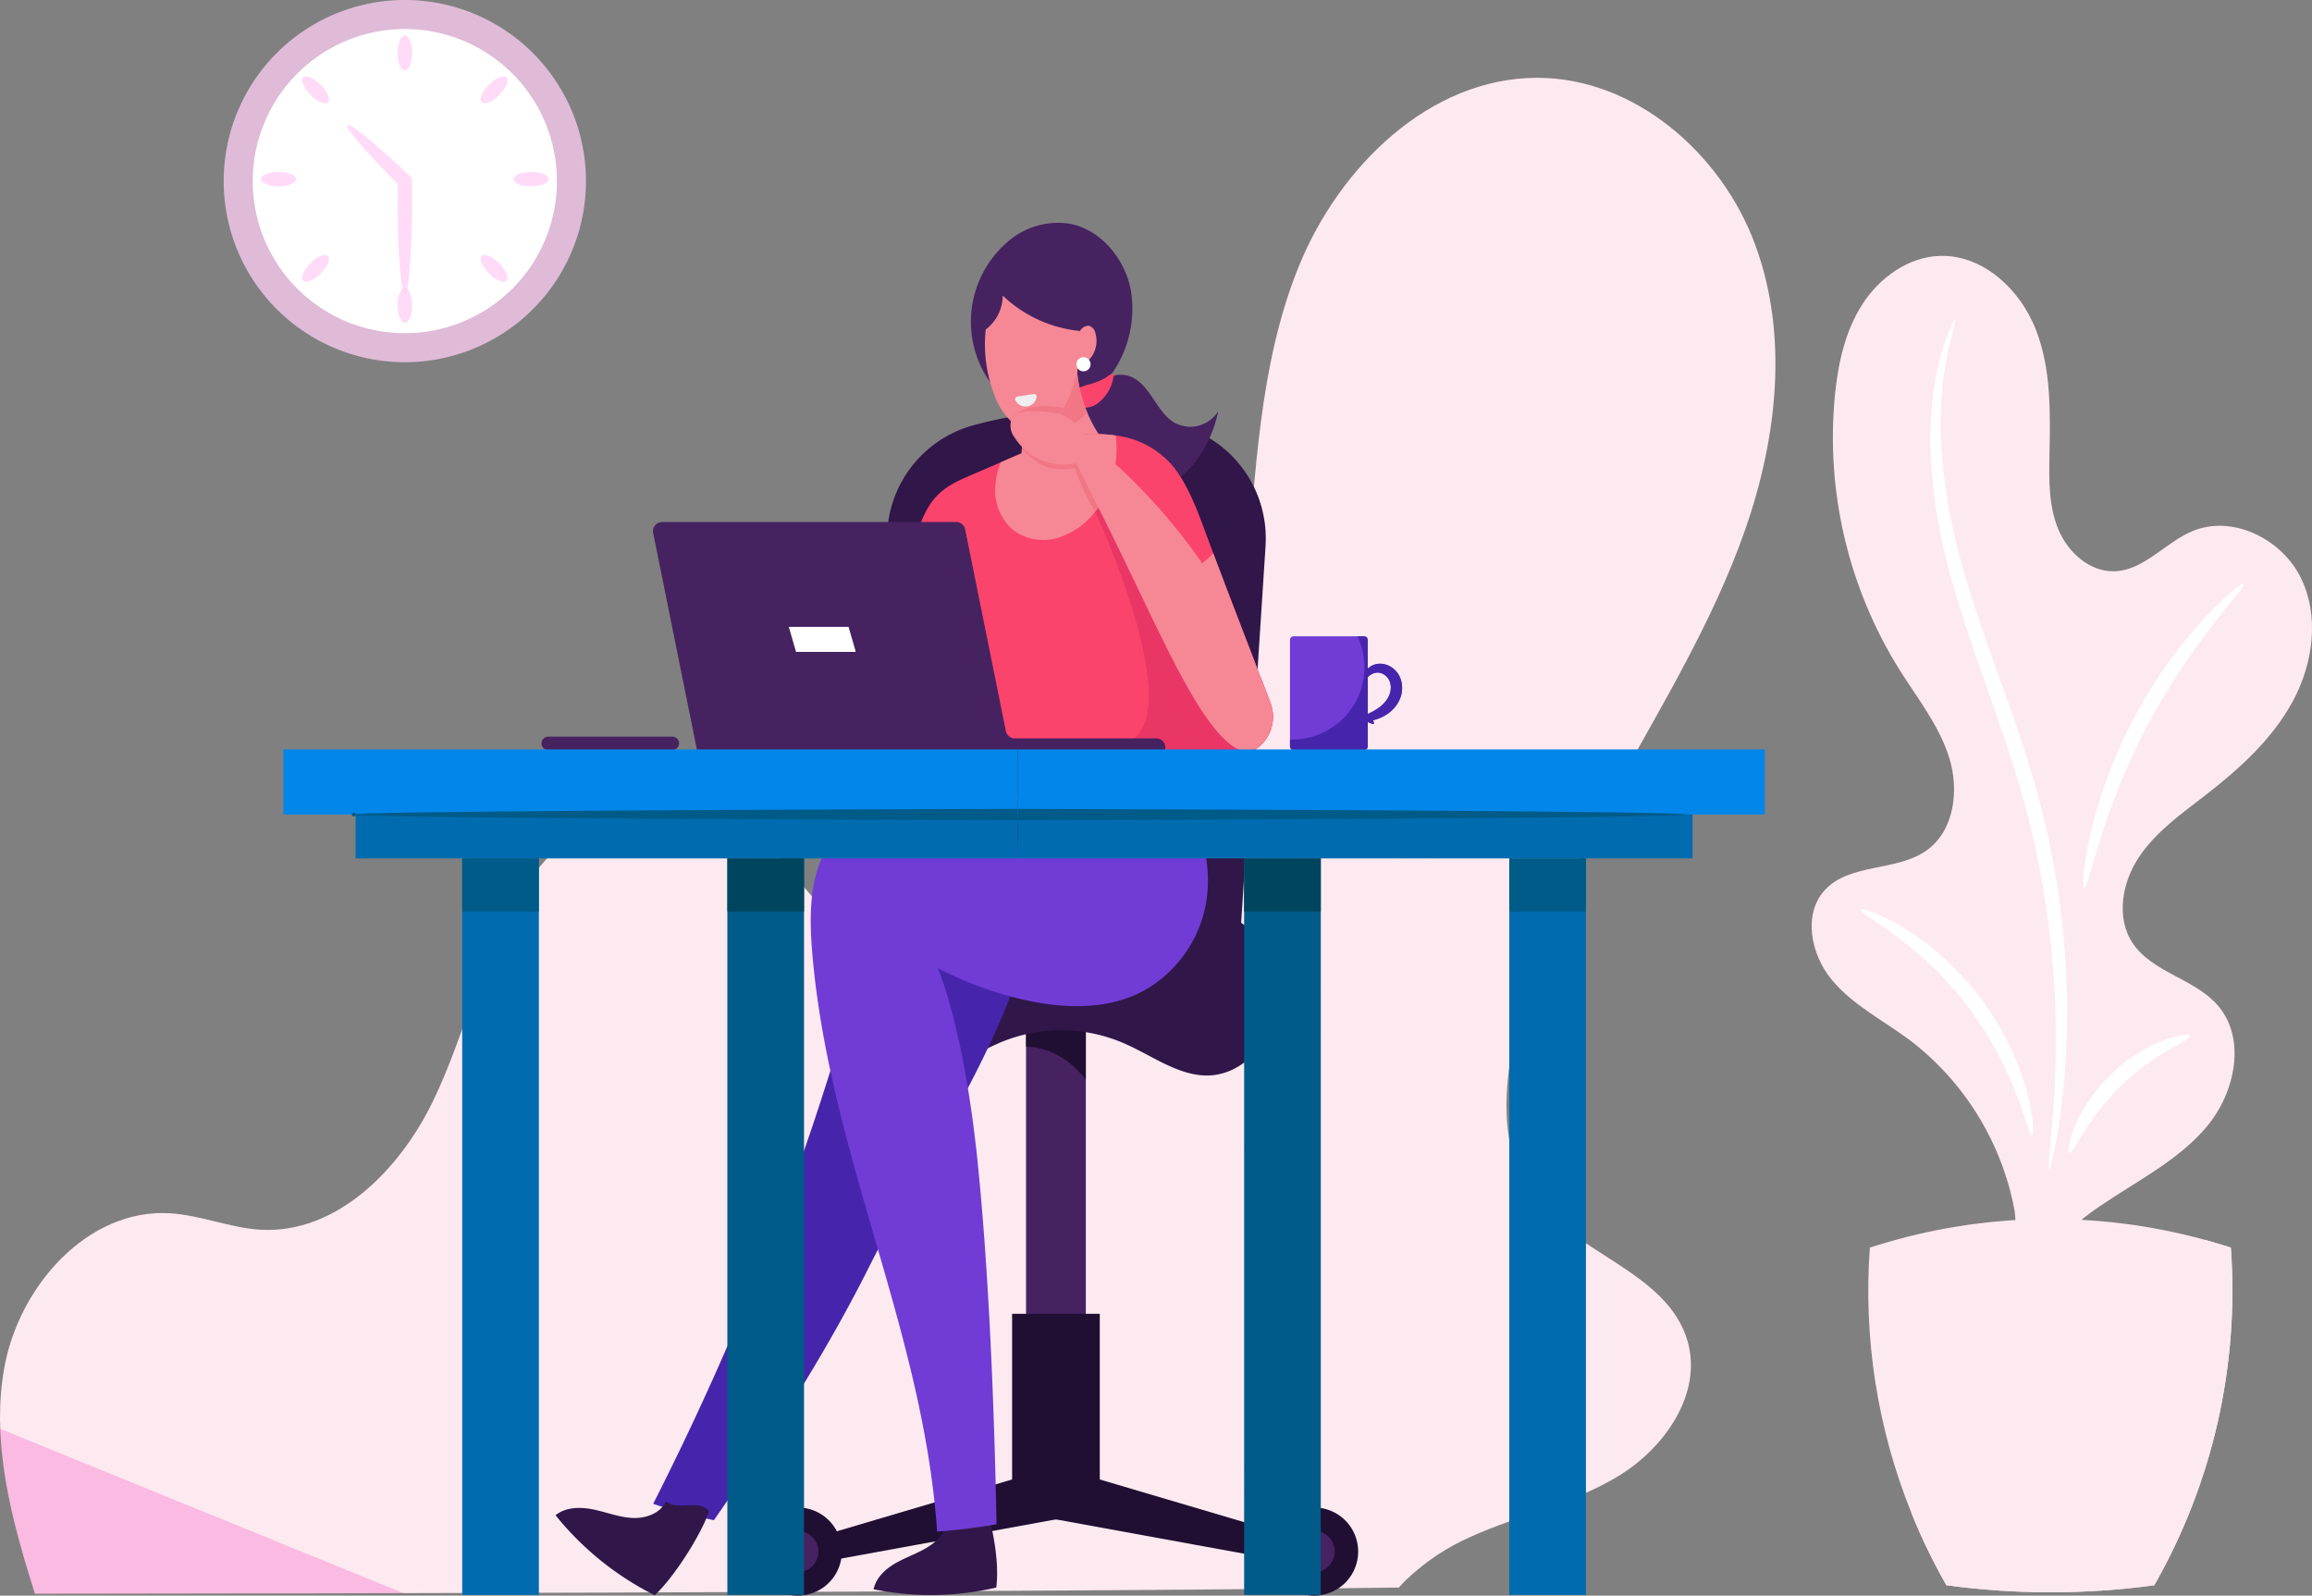 <svg id="Group_107" data-name="Group 107" xmlns="http://www.w3.org/2000/svg" xmlns:xlink="http://www.w3.org/1999/xlink" width="490.406" height="338.495" viewBox="0 0 490.406 338.495">
  <rect x="0" y="0" width="490.406" height="338.495" fill="#808080" stroke="none"/>
  <defs>
    <clipPath id="clip-path">
      <rect id="Rectangle_98" data-name="Rectangle 98" width="490.406" height="338.495" fill="none"/>
    </clipPath>
    <clipPath id="clip-path-2">
      <path id="Path_16" data-name="Path 16" d="M275.521,136.076c-8.6,21.134-9.119,44.515-11.332,67.224s-6.769,46.437-21.541,63.828-42.654,25.464-61,11.9c-11.472-8.485-17.737-23.842-31.119-28.794-15.041-5.568-31.709,5.285-40.151,18.924s-11.6,29.869-18.633,44.281-20.385,27.946-36.4,27.073c-6.52-.356-12.73-3.091-19.247-3.49C18.565,335.939,3.975,352.551.9,369.843c-2.581,14.5.807,29.194,5.123,43.426q.676,2.238,1.38,4.461c85.746-.079,162.042-.328,218.843-.687,8.921-.058,17.366-.115,25.288-.176,8.669-.069,16.716-.137,24.089-.211q4.239-.038,8.177-.084l4.244-.046q4.567-.054,8.671-.107.825-.935,1.736-1.813a47.81,47.81,0,0,1,13.6-9c10.382-4.677,21.836-7.027,31.521-13.015s17.513-17.394,14.41-28.349c-4.287-15.13-24.9-18.756-33.642-31.829-5.272-7.885-5.433-18.119-4.061-27.506,2.984-20.421,12.2-39.37,22.157-57.446s20.851-35.816,27.682-55.292,9.323-41.277,2.174-60.638-25.517-35.36-46.155-35.388h-.06c-22.789,0-41.965,18.818-50.558,39.933" transform="translate(0 -96.143)" fill="none"/>
    </clipPath>
    <linearGradient id="linear-gradient" x1="0.074" y1="0.839" x2="0.075" y2="0.839" gradientUnits="objectBoundingBox">
      <stop offset="0" stop-color="#fbbae2"/>
      <stop offset="0.05" stop-color="#fbc4e5"/>
      <stop offset="0.158" stop-color="#fcd5ea"/>
      <stop offset="0.292" stop-color="#fce1ed"/>
      <stop offset="0.48" stop-color="#fce8ef"/>
      <stop offset="1" stop-color="#fdeaf0"/>
    </linearGradient>
    <clipPath id="clip-path-4">
      <rect id="Rectangle_68" data-name="Rectangle 68" width="314.569" height="293.564" fill="none"/>
    </clipPath>
    <clipPath id="clip-path-5">
      <path id="Path_17" data-name="Path 17" d="M872.973,505.446c7.092-4.552,14.685-9.827,22.52-15.912a312.365,312.365,0,0,0,23.988-20.682c2.037-1.909,4.023-3.919,6.06-5.924,1.99-2.051,4.031-4.1,6.014-6.248,2.017-2.115,3.979-4.324,5.982-6.535,1.957-2.251,3.952-4.508,5.886-6.852a304.822,304.822,0,0,0,40.789-63.046c1.346-2.725,2.587-5.47,3.838-8.177,1.2-2.733,2.406-5.427,3.509-8.134,1.146-2.689,2.179-5.391,3.234-8.047.994-2.68,2.013-5.316,2.92-7.956a312.375,312.375,0,0,0,9.033-30.358c2.339-9.641,4.039-18.729,5.284-27.063s2.008-15.923,2.469-22.594.636-12.429.625-17.132c0-1.176.005-2.285-.012-3.327s-.054-2.016-.078-2.921l-.089-2.5c-.044-.763-.091-1.454-.137-2.072-.185-2.471-.376-3.764-.572-3.762s-.387,1.3-.571,3.759q-.062.923-.138,2.062t-.181,2.486l-.185,2.9q-.115,1.549-.245,3.3c-.327,4.658-.822,10.346-1.576,16.924s-1.79,14.044-3.268,22.235-3.384,17.106-5.885,26.558c-2.522,9.444-5.576,19.44-9.39,29.74-.925,2.586-1.96,5.166-2.966,7.791-1.068,2.6-2.11,5.247-3.262,7.88-1.109,2.651-2.322,5.289-3.518,7.966-1.251,2.651-2.489,5.34-3.829,8.009a315.056,315.056,0,0,1-40.071,61.936c-1.886,2.316-3.831,4.547-5.736,6.775-1.951,2.188-3.86,4.376-5.824,6.474-1.929,2.13-3.915,4.165-5.85,6.205-1.982,1.994-3.911,4-5.891,5.9-7.832,7.7-15.7,14.584-23.279,20.755-7.6,6.155-14.95,11.546-21.812,16.253s-13.251,8.71-18.941,12.094-10.677,6.168-14.791,8.374l-2.907,1.575-2.568,1.357-2.193,1.184-1.824.971c-2.169,1.177-3.273,1.882-3.195,2.061s1.336-.176,3.666-1.02q.874-.317,1.946-.724l2.318-.945,2.7-1.126c.958-.411,1.967-.872,3.04-1.353,4.295-1.917,9.474-4.438,15.371-7.592s12.5-6.963,19.6-11.513" transform="translate(-824.334 -236.2)" fill="none"/>
    </clipPath>
    <linearGradient id="linear-gradient-2" x1="-0.179" y1="0.993" x2="-0.178" y2="0.993" xlink:href="#linear-gradient"/>
    <clipPath id="clip-path-6">
      <path id="Path_18" data-name="Path 18" d="M1145.194,1633.807c-.209-.331-2.5.627-6.456,2.63q-1.482.752-3.269,1.7c-1.2.61-2.521,1.238-3.923,1.943-2.818,1.384-5.958,3.077-9.549,4.715l-5.581,2.667c-.96.482-1.978.9-3,1.356l-3.12,1.383-3.224,1.438c-.547.241-1.093.5-1.652.733l-1.7.693-7.031,2.889c-9.684,3.8-20.459,7.627-31.963,11.035-11.526,3.335-22.664,5.92-32.867,7.947l-7.479,1.359-1.805.333c-.6.1-1.2.182-1.786.274l-3.49.528-3.373.519c-1.105.163-2.186.362-3.255.474l-6.138.765c-3.907.557-7.464.825-10.583,1.18-1.56.162-3.013.346-4.352.479-1.34.112-2.565.224-3.667.335-4.409.444-6.858.876-6.855,1.267s2.458.706,6.918.939c1.115.058,2.355.111,3.714.159,1.357.027,2.831,0,4.416-.014,3.168-.055,6.786-.046,10.767-.352l6.257-.409c1.09-.056,2.193-.2,3.321-.312l3.443-.368,3.564-.389c.6-.07,1.213-.127,1.824-.21l1.844-.271,7.64-1.144a283.8,283.8,0,0,0,65.9-19.3l7.051-3.157,1.7-.766c.559-.261,1.1-.541,1.649-.808l3.211-1.594,3.1-1.547c1.01-.515,2.016-.987,2.965-1.528l5.489-3.031c3.517-1.889,6.559-3.849,9.256-5.511,1.341-.844,2.6-1.615,3.726-2.37q1.677-1.16,3.041-2.137c3.63-2.6,5.528-4.192,5.319-4.522" transform="translate(-979.079 -1633.743)" fill="none"/>
    </clipPath>
    <linearGradient id="linear-gradient-3" x1="-1.55" y1="0.695" x2="-1.548" y2="0.695" xlink:href="#linear-gradient"/>
    <clipPath id="clip-path-7">
      <path id="Path_19" data-name="Path 19" d="M774.426,1203.153c.5-1.219.941-2.551,1.438-3.958s.961-2.914,1.452-4.5l.369-1.2c.122-.406.229-.821.346-1.239l.7-2.566c.248-.872.444-1.774.667-2.688s.445-1.848.654-2.8l.6-2.916c.1-.495.206-.992.3-1.5l.264-1.526c.173-1.025.363-2.064.526-3.122l.454-3.221c.165-1.087.269-2.194.4-3.312s.261-2.249.34-3.4.184-2.306.277-3.476q.089-1.759.18-3.551c.193-4.78.188-9.739-.061-14.808-.276-5.068-.783-10-1.468-14.735l-.546-3.513-.634-3.429c-.2-1.133-.455-2.243-.689-3.343s-.46-2.189-.736-3.253l-.784-3.157c-.272-1.035-.568-2.049-.846-3.051l-.42-1.49c-.144-.492-.3-.975-.451-1.457l-.9-2.839c-.307-.926-.632-1.829-.94-2.718s-.6-1.763-.941-2.6l-.96-2.48c-.159-.4-.308-.805-.472-1.2l-.492-1.158c-.652-1.524-1.257-2.979-1.909-4.323s-1.218-2.628-1.839-3.789-1.165-2.254-1.712-3.237-1.079-1.865-1.555-2.657c-.24-.4-.461-.77-.684-1.115l-.643-.956q-.607-.883-1.064-1.465c-.608-.773-1.009-1.131-1.181-1.039s-.108.632.169,1.57c.139.469.331,1.037.574,1.7l.4,1.063.446,1.214q.477,1.283,1.088,2.828l1.259,3.368c.472,1.2.9,2.508,1.4,3.877s.976,2.836,1.493,4.367l.392,1.162c.13.392.247.794.374,1.2l.769,2.473c.274.837.5,1.708.758,2.587s.515,1.774.766,2.688l.729,2.8c.122.474.254.949.372,1.433l.344,1.463c.228.983.476,1.976.7,2.989l.651,3.086c.234,1.038.411,2.1.616,3.173s.417,2.152.581,3.254l.54,3.332q.231,1.689.466,3.409c.589,4.592,1.041,9.364,1.308,14.265.24,4.9.284,9.7.172,14.324q-.057,1.735-.112,3.439-.1,1.7-.193,3.37c-.049,1.113-.158,2.21-.242,3.3s-.159,2.162-.285,3.219l-.329,3.136c-.119,1.031-.263,2.044-.388,3.046l-.191,1.491c-.067.493-.15.979-.222,1.464l-.437,2.859c-.154.936-.328,1.851-.484,2.753s-.3,1.79-.486,2.651l-.509,2.54c-.085.414-.159.826-.248,1.23l-.269,1.2c-.357,1.576-.669,3.087-1.035,4.5s-.649,2.762-.995,4l-.9,3.48q-.447,1.6-.789,2.926l-.318,1.253-.29,1.1c-.173.684-.306,1.269-.4,1.75-.179.962-.187,1.5-.006,1.579s.543-.324,1.068-1.155c.262-.416.566-.94.907-1.566l.541-1.017c.186-.366.368-.762.566-1.18q.587-1.256,1.272-2.8c.443-1.034.885-2.173,1.369-3.4" transform="translate(-761.364 -1074.36)" fill="none"/>
    </clipPath>
    <linearGradient id="linear-gradient-4" x1="-0.558" y1="1.481" x2="-0.557" y2="1.481" xlink:href="#linear-gradient"/>
    <clipPath id="clip-path-8">
      <path id="Path_20" data-name="Path 20" d="M216,1649.287c-.39-.109-.873-.22-1.443-.333l-1.965-.372c-.738-.138-1.558-.28-2.454-.425l-2.907-.52c-1.043-.166-2.15-.406-3.326-.623s-2.412-.488-3.709-.756l-.984-.2c-.332-.07-.665-.154-1-.231l-2.069-.479c-.706-.151-1.417-.351-2.144-.532s-1.469-.367-2.22-.567l-2.283-.637c-.386-.109-.777-.211-1.168-.327l-1.178-.359c-.79-.243-1.6-.477-2.406-.734l-2.454-.807c-.832-.261-1.659-.573-2.5-.868s-1.7-.588-2.545-.924l-2.584-.984-2.608-1.067c-3.5-1.465-7.067-3.1-10.654-4.913-3.577-1.835-7-3.763-10.238-5.731l-2.4-1.483-2.315-1.511c-.771-.489-1.506-1.013-2.244-1.516s-1.472-.994-2.172-1.513l-2.1-1.511c-.684-.5-1.346-1.019-2.008-1.515l-.983-.742c-.323-.248-.636-.5-.951-.753l-1.858-1.472c-.6-.49-1.185-.985-1.764-1.462s-1.153-.94-1.691-1.422l-1.6-1.392c-.261-.228-.525-.448-.776-.675l-.744-.676c-.98-.892-1.932-1.726-2.792-2.556s-1.712-1.578-2.459-2.324l-2.13-2.046q-.966-.96-1.786-1.736l-1.456-1.371c-.427-.395-.8-.72-1.118-.972-.635-.5-1.045-.712-1.2-.593s-.048.562.3,1.3c.175.368.41.811.7,1.323q.22.384.483.82c.178.288.379.587.589.9q.635.951,1.439,2.093c.544.752,1.163,1.547,1.824,2.406s1.411,1.742,2.2,2.687,1.664,1.906,2.583,2.918l.7.766c.237.257.488.507.736.765l1.532,1.57c.516.541,1.076,1.056,1.633,1.6s1.129,1.088,1.72,1.634l1.827,1.64c.311.276.62.56.941.835l.977.823c.658.55,1.32,1.117,2.005,1.673l2.107,1.662c.706.569,1.453,1.1,2.2,1.657s1.5,1.119,2.282,1.651l2.366,1.637,2.46,1.6c3.333,2.115,6.878,4.159,10.6,6.07,3.736,1.891,7.474,3.557,11.144,5.011l2.739,1.051,2.715.951c.892.323,1.792.593,2.677.876s1.756.566,2.632.8l2.583.728c.853.228,1.7.43,2.532.639l1.24.306c.411.1.822.181,1.229.27l2.4.514c.789.157,1.57.291,2.333.431s1.511.283,2.252.383l2.17.316c.354.049.7.1,1.051.146l1.031.115c1.359.148,2.649.3,3.879.374s2.381.182,3.467.2,2.091.064,3.019.062,1.777-.036,2.539-.066c.381-.017.74-.029,1.078-.055s.654-.06.947-.092c.587-.064,1.083-.134,1.483-.209.8-.151,1.222-.324,1.228-.52s-.4-.4-1.185-.622" transform="translate(-114.542 -1597.616)" fill="none"/>
    </clipPath>
    <linearGradient id="linear-gradient-5" x1="-0.243" y1="0.825" x2="-0.241" y2="0.825" xlink:href="#linear-gradient"/>
    <clipPath id="clip-path-9">
      <rect id="Rectangle_69" data-name="Rectangle 69" width="76.844" height="76.844" fill="none"/>
    </clipPath>
    <clipPath id="clip-path-10">
      <rect id="Rectangle_70" data-name="Rectangle 70" width="3.077" height="60.995" fill="none"/>
    </clipPath>
    <clipPath id="clip-path-11">
      <rect id="Rectangle_71" data-name="Rectangle 71" width="60.995" height="3.079" fill="none"/>
    </clipPath>
    <clipPath id="clip-path-12">
      <rect id="Rectangle_72" data-name="Rectangle 72" width="43.564" height="43.564" fill="none"/>
    </clipPath>
    <clipPath id="clip-path-14">
      <rect id="Rectangle_74" data-name="Rectangle 74" width="13.798" height="35.96" fill="none"/>
    </clipPath>
    <clipPath id="clip-path-15">
      <path id="Path_32" data-name="Path 32" d="M2265.331,316.142c-6.739.214-12.846,4.63-16.481,10.308s-5.113,12.475-5.786,19.183a93.022,93.022,0,0,0,13.707,58.332c3.822,6.074,8.417,11.831,10.546,18.684s1.065,15.386-4.762,19.574c-6.362,4.573-16.259,2.679-21.6,8.411-4.75,5.1-3.018,13.7,1.428,19.067s10.882,8.594,16.476,12.748a59.079,59.079,0,0,1,22.251,35.955c.823,4.241-.593,17.026,3.905,14.791,1.751-.87,4.56-7.127,6.256-8.877a52.378,52.378,0,0,1,8.162-6.7c7.76-5.294,16.469-9.575,22.505-16.773s8.462-18.691,2.277-25.762c-4.947-5.656-13.885-6.924-18.029-13.192-3.564-5.391-2.219-12.861,1.373-18.234s9.017-9.184,14.125-13.143c7.213-5.59,14.16-11.88,18.5-19.91s5.708-18.121,1.635-26.288-14.425-13.294-22.863-9.816c-5.794,2.388-10.238,8.283-16.5,8.541-5.306.219-9.989-4-12.02-8.9s-1.981-10.392-1.874-15.7c.183-9.059.391-18.406-2.948-26.829-3.276-8.263-10.922-15.473-19.761-15.472-.172,0-.344,0-.517.008" transform="translate(-2238.12 -316.134)" fill="none"/>
    </clipPath>
    <linearGradient id="linear-gradient-6" x1="-2.759" y1="1.258" x2="-2.757" y2="1.258" gradientUnits="objectBoundingBox">
      <stop offset="0" stop-color="#fbbae2"/>
      <stop offset="0.134" stop-color="#fbc5e5"/>
      <stop offset="0.422" stop-color="#fcd9eb"/>
      <stop offset="0.711" stop-color="#fce5ee"/>
      <stop offset="1" stop-color="#fdeaf0"/>
    </linearGradient>
    <clipPath id="clip-path-16">
      <path id="Path_33" data-name="Path 33" d="M2389.112,396.291a21.236,21.236,0,0,0-.866,2.124l-.485,1.382-.263.766c-.083.265-.156.542-.237.826-.313,1.136-.694,2.4-.968,3.808l-.231,1.077c-.079.367-.163.741-.218,1.127l-.385,2.4a76.364,76.364,0,0,0-.672,11.382,113.787,113.787,0,0,0,4.663,29.194l.572,2.018.609,2.031c.4,1.365.849,2.729,1.282,4.116.9,2.76,1.834,5.57,2.824,8.41,1.965,5.688,4.087,11.525,6.094,17.538q1.517,4.507,2.828,8.934l.644,2.206q.3,1.1.59,2.2l.586,2.183c.2.724.355,1.455.534,2.177,1.406,5.783,2.515,11.425,3.3,16.843s1.33,10.594,1.656,15.455c.084,1.215.127,2.412.192,3.586q.046.881.09,1.745.023.865.044,1.713.043,1.7.085,3.324,0,1.628,0,3.183c-.017,8.3-.55,15.01-.969,19.644-.179,2.323-.393,4.119-.474,5.348s-.082,1.884.028,1.9.316-.6.611-1.8.7-2.975,1.075-5.289a147.841,147.841,0,0,0,2-19.759q.053-1.574.108-3.223.008-1.649.016-3.369,0-.86,0-1.738-.022-.877-.043-1.771c-.035-1.192-.049-2.407-.105-3.641-.214-4.939-.664-10.208-1.384-15.724a170.19,170.19,0,0,0-3.166-17.164c-.177-.736-.331-1.482-.529-2.219l-.584-2.226-.59-2.244-.646-2.245q-1.317-4.5-2.848-9.052c-2.025-6.069-4.174-11.911-6.17-17.561q-1.51-4.235-2.879-8.325c-.443-1.366-.9-2.712-1.315-4.053l-.628-2-.591-1.98a120.3,120.3,0,0,1-5.238-28.446,83.619,83.619,0,0,1,.187-11.107l.248-2.357c.032-.38.092-.748.148-1.109s.108-.716.16-1.063c.179-1.4.462-2.646.676-3.783.056-.284.1-.561.162-.828l.189-.77.334-1.4c.185-.876.411-1.6.563-2.19.311-1.185.427-1.832.323-1.873l-.011,0c-.113,0-.427.568-.923,1.66" transform="translate(-2384.778 -394.631)" fill="none"/>
    </clipPath>
    <linearGradient id="linear-gradient-7" x1="-7.275" y1="1.489" x2="-7.271" y2="1.489" gradientUnits="objectBoundingBox">
      <stop offset="0" stop-color="#fbbae2"/>
      <stop offset="0.128" stop-color="#fcd2ec"/>
      <stop offset="0.273" stop-color="#fde6f4"/>
      <stop offset="0.439" stop-color="#fef4fa"/>
      <stop offset="0.643" stop-color="#fefcfd"/>
      <stop offset="1" stop-color="#fff"/>
    </linearGradient>
    <clipPath id="clip-path-17">
      <path id="Path_34" data-name="Path 34" d="M2579.654,1278.651q-.361.049-.8.128c-.287.059-.593.146-.923.235a19.348,19.348,0,0,0-2.213.716l-1.261.5c-.436.181-.87.409-1.329.628a32.337,32.337,0,0,0-2.844,1.574,35.345,35.345,0,0,0-10.65,10.313,32.348,32.348,0,0,0-1.664,2.792c-.234.452-.476.878-.67,1.309l-.541,1.244a19.363,19.363,0,0,0-.787,2.189c-.1.328-.2.63-.265.915s-.113.553-.153.792c-.161.958-.146,1.511.063,1.584s.593-.34,1.1-1.128q.19-.3.4-.66l.492-.774c.352-.553.7-1.2,1.164-1.876l.685-1.075c.237-.373.517-.742.783-1.135.52-.8,1.155-1.591,1.789-2.445a48.969,48.969,0,0,1,9.9-9.592c.874-.607,1.689-1.215,2.5-1.709.4-.253.779-.521,1.16-.747l1.1-.65c.689-.44,1.349-.768,1.913-1.1l.789-.467q.371-.2.673-.381c.8-.482,1.228-.853,1.163-1.064-.04-.129-.26-.191-.642-.191a7.294,7.294,0,0,0-.939.077" transform="translate(-2555.446 -1278.574)" fill="none"/>
    </clipPath>
    <linearGradient id="linear-gradient-8" x1="-14.955" y1="4.232" x2="-14.949" y2="4.232" xlink:href="#linear-gradient-7"/>
    <clipPath id="clip-path-18">
      <path id="Path_35" data-name="Path 35" d="M2298.353,1123.444c-.094.2.6.787,1.9,1.664q.491.329,1.095.711c.4.266.813.577,1.27.891.9.645,1.975,1.306,3.066,2.174l1.745,1.3c.311.216.6.479.9.727l.925.767.958.788c.161.135.329.264.489.405l.475.438,1.972,1.8a73.1,73.1,0,0,1,14.319,18.819l1.211,2.381.3.574c.094.192.174.388.26.579l.5,1.134.492,1.1c.157.36.335.706.46,1.062l.791,2.03c.546,1.283.9,2.49,1.278,3.534.181.524.37,1.009.52,1.461s.269.871.393,1.245c.5,1.494.877,2.315,1.1,2.278s.255-.93.128-2.535q-.048-.6-.125-1.334c-.065-.484-.171-1-.274-1.565a36.269,36.269,0,0,0-.856-3.786l-.622-2.176c-.1-.382-.253-.753-.387-1.139l-.427-1.175-.448-1.215c-.078-.2-.149-.415-.235-.62l-.272-.615-1.141-2.548a61.073,61.073,0,0,0-14.969-19.673l-2.152-1.779-.52-.427c-.175-.138-.358-.262-.535-.392l-1.052-.755-1.018-.726c-.337-.232-.653-.479-1-.677l-1.931-1.18a36.081,36.081,0,0,0-3.421-1.835c-.514-.249-.986-.489-1.435-.681s-.875-.339-1.253-.477a9.013,9.013,0,0,0-2.26-.629c-.121,0-.194.025-.218.076" transform="translate(-2298.344 -1123.368)" fill="none"/>
    </clipPath>
    <linearGradient id="linear-gradient-9" x1="-9.047" y1="2.806" x2="-9.043" y2="2.806" xlink:href="#linear-gradient-7"/>
    <clipPath id="clip-path-19">
      <path id="Path_36" data-name="Path 36" d="M2605.186,723.05q-.547.452-1.2,1.018c-.428.383-.874.82-1.358,1.284-.959.938-2.078,1.988-3.2,3.253l-1.787,1.965c-.616.688-1.211,1.443-1.849,2.208l-.963,1.175c-.162.2-.33.4-.49.605l-.474.631-1.957,2.625a104.438,104.438,0,0,0-13.522,25.752l-1.05,3.1-.25.749c-.08.249-.147.5-.22.747l-.42,1.46c-.267.959-.551,1.877-.767,2.776l-.6,2.587c-.4,1.642-.633,3.158-.861,4.48-.107.663-.214,1.277-.286,1.848s-.114,1.1-.155,1.568c-.163,1.886-.147,2.939.071,2.976s.62-.944,1.156-2.737q.2-.672.426-1.493l.539-1.765c.39-1.264.768-2.717,1.3-4.289l.788-2.479c.274-.861.611-1.742.926-2.662l.489-1.4c.084-.237.162-.478.252-.717l.28-.719,1.15-2.981c1.646-4.049,3.609-8.434,5.936-12.9,2.36-4.454,4.855-8.559,7.253-12.213l1.8-2.639.433-.639c.146-.209.3-.41.447-.614l.876-1.2c.579-.782,1.112-1.559,1.666-2.274l1.594-2.057c.99-1.334,1.972-2.469,2.791-3.508l1.147-1.446q.547-.651.988-1.2c1.171-1.458,1.751-2.346,1.6-2.5a.1.1,0,0,0-.075-.026,8.153,8.153,0,0,0-2.415,1.657" transform="translate(-2573.659 -721.393)" fill="none"/>
    </clipPath>
    <linearGradient id="linear-gradient-10" x1="-10.15" y1="3.154" x2="-10.146" y2="3.154" xlink:href="#linear-gradient-7"/>
    <clipPath id="clip-path-20">
      <path id="Path_37" data-name="Path 37" d="M2310.21,1511.63q-.938.285-1.871.585a125.93,125.93,0,0,0,8.79,56.236,124,124,0,0,0,7.455,15.4,163.415,163.415,0,0,0,44.084,0,126.038,126.038,0,0,0,16.245-71.633q-.934-.3-1.871-.585-1.821-.558-3.65-1.061a123.851,123.851,0,0,0-69.182,1.061" transform="translate(-2307.992 -1506.156)" fill="none"/>
    </clipPath>
    <linearGradient id="linear-gradient-11" x1="-3.551" y1="0.874" x2="-3.55" y2="0.874" gradientUnits="objectBoundingBox">
      <stop offset="0" stop-color="#fbbae2"/>
      <stop offset="0.352" stop-color="#fbd1e8"/>
      <stop offset="0.73" stop-color="#fce3ee"/>
      <stop offset="1" stop-color="#fdeaf0"/>
    </linearGradient>
    <clipPath id="clip-path-21">
      <path id="Path_38" data-name="Path 38" d="M2416.926,1563.209c-5.44,11.6-15.06,21.57-27.191,25.692-9.156,3.114-18.946,2.762-28.529.842a123.936,123.936,0,0,0,7.455,15.4,163.428,163.428,0,0,0,44.084,0,126.043,126.043,0,0,0,16.245-71.633q-.934-.3-1.871-.585-1.821-.558-3.65-1.061c-.135,10.793-1.975,21.6-6.544,31.348" transform="translate(-2361.206 -1531.861)" fill="none"/>
    </clipPath>
    <linearGradient id="linear-gradient-12" x1="-3.834" y1="0.879" x2="-3.833" y2="0.879" gradientUnits="objectBoundingBox">
      <stop offset="0" stop-color="#fbbae2"/>
      <stop offset="0.336" stop-color="#fbbde2"/>
      <stop offset="0.591" stop-color="#fbc6e5"/>
      <stop offset="0.818" stop-color="#fcd6ea"/>
      <stop offset="1" stop-color="#fdeaf0"/>
    </linearGradient>
  </defs>
  <g id="Group_106" data-name="Group 106" clip-path="url(#clip-path)">
    <g id="Group_58" data-name="Group 58" transform="translate(0 16.507)">
      <g id="Group_57" data-name="Group 57" clip-path="url(#clip-path-2)">
        <rect id="Rectangle_63" data-name="Rectangle 63" width="443.495" height="475.535" transform="translate(-115.917 273.954) rotate(-67.365)" fill="url(#linear-gradient)"/>
      </g>
    </g>
    <g id="Group_89" data-name="Group 89" transform="translate(0 0)">
      <g id="Group_88" data-name="Group 88" clip-path="url(#clip-path)">
        <g id="Group_69" data-name="Group 69" transform="translate(19.666 40.554)" opacity="0.5" style="mix-blend-mode: screen;isolation: isolate">
          <g id="Group_68" data-name="Group 68">
            <g id="Group_67" data-name="Group 67" clip-path="url(#clip-path-4)">
              <g id="Group_60" data-name="Group 60" transform="translate(121.868 0)">
                <g id="Group_59" data-name="Group 59" clip-path="url(#clip-path-5)">
                  <rect id="Rectangle_64" data-name="Rectangle 64" width="348.995" height="306.772" transform="translate(-122.164 228.452) rotate(-61.879)" fill="url(#linear-gradient-2)"/>
                </g>
              </g>
              <g id="Group_62" data-name="Group 62" transform="translate(148.437 239.952)">
                <g id="Group_61" data-name="Group 61" transform="translate(0 0)" clip-path="url(#clip-path-6)">
                  <rect id="Rectangle_65" data-name="Rectangle 65" width="122.577" height="170.305" transform="matrix(0.471, -0.882, 0.882, 0.471, -20.826, 38.7)" fill="url(#linear-gradient-3)"/>
                </g>
              </g>
              <g id="Group_64" data-name="Group 64" transform="translate(111.057 143.909)">
                <g id="Group_63" data-name="Group 63" clip-path="url(#clip-path-7)">
                  <rect id="Rectangle_66" data-name="Rectangle 66" width="134.037" height="85.675" transform="translate(-58.301 108.871) rotate(-61.879)" fill="url(#linear-gradient-4)"/>
                </g>
              </g>
              <g id="Group_66" data-name="Group 66" transform="translate(0 233.75)">
                <g id="Group_65" data-name="Group 65" clip-path="url(#clip-path-8)">
                  <rect id="Rectangle_67" data-name="Rectangle 67" width="95.45" height="115.74" transform="matrix(0.471, -0.882, 0.882, 0.471, -22.252, 41.391)" fill="url(#linear-gradient-5)"/>
                </g>
              </g>
            </g>
          </g>
        </g>
        <g id="Group_72" data-name="Group 72" transform="translate(47.45 0)" opacity="0.75">
          <g id="Group_71" data-name="Group 71">
            <g id="Group_70" data-name="Group 70" clip-path="url(#clip-path-9)">
              <path id="Path_21" data-name="Path 21" d="M353.2,38.424A38.422,38.422,0,1,1,314.781,0,38.422,38.422,0,0,1,353.2,38.424" transform="translate(-276.359 -0.002)" fill="#ffcff6"/>
            </g>
          </g>
        </g>
        <path id="Path_22" data-name="Path 22" d="M376.762,68.145A32.261,32.261,0,1,1,344.5,35.884a32.261,32.261,0,0,1,32.261,32.261" transform="translate(-258.629 -29.723)" fill="#fff"/>
        <g id="Group_75" data-name="Group 75" transform="translate(84.333 7.499)" opacity="0.75">
          <g id="Group_74" data-name="Group 74">
            <g id="Group_73" data-name="Group 73" clip-path="url(#clip-path-10)">
              <path id="Path_23" data-name="Path 23" d="M492.716,51.116c-.85,0-1.539-1.665-1.539-3.718s.689-3.718,1.539-3.718,1.539,1.665,1.539,3.718-.689,3.718-1.539,3.718" transform="translate(-491.177 -43.68)" fill="#ffcff6"/>
              <path id="Path_24" data-name="Path 24" d="M492.716,363.059c-.85,0-1.539-1.665-1.539-3.718s.689-3.718,1.539-3.718,1.539,1.665,1.539,3.718-.689,3.718-1.539,3.718" transform="translate(-491.177 -302.064)" fill="#ffcff6"/>
            </g>
          </g>
        </g>
        <g id="Group_78" data-name="Group 78" transform="translate(55.374 36.458)" opacity="0.75">
          <g id="Group_77" data-name="Group 77">
            <g id="Group_76" data-name="Group 76" clip-path="url(#clip-path-11)">
              <path id="Path_25" data-name="Path 25" d="M329.948,213.884c0,.85-1.665,1.539-3.718,1.539s-3.718-.689-3.718-1.539,1.665-1.539,3.718-1.539,3.718.689,3.718,1.539" transform="translate(-322.512 -212.344)" fill="#ffcff6"/>
              <path id="Path_26" data-name="Path 26" d="M641.892,213.884c0,.85-1.665,1.539-3.718,1.539s-3.718-.689-3.718-1.539,1.664-1.539,3.718-1.539,3.718.689,3.718,1.539" transform="translate(-580.896 -212.344)" fill="#ffcff6"/>
            </g>
          </g>
        </g>
        <g id="Group_81" data-name="Group 81" transform="translate(64.09 16.215)" opacity="0.75">
          <g id="Group_80" data-name="Group 80">
            <g id="Group_79" data-name="Group 79" clip-path="url(#clip-path-12)">
              <path id="Path_27" data-name="Path 27" d="M378.749,99.916c-.6.6-2.265-.089-3.717-1.541s-2.142-3.116-1.541-3.717,2.265.089,3.717,1.541,2.142,3.116,1.541,3.717" transform="translate(-373.274 -94.441)" fill="#ffcff6"/>
              <path id="Path_28" data-name="Path 28" d="M599.327,320.494c-.6.6-2.265-.089-3.717-1.541s-2.142-3.116-1.541-3.717,2.265.089,3.717,1.541,2.142,3.116,1.541,3.717" transform="translate(-555.979 -277.147)" fill="#ffcff6"/>
            </g>
          </g>
        </g>
        <g id="Group_84" data-name="Group 84" transform="translate(64.09 16.215)" opacity="0.75">
          <g id="Group_83" data-name="Group 83">
            <g id="Group_82" data-name="Group 82" clip-path="url(#clip-path-12)">
              <path id="Path_29" data-name="Path 29" d="M378.749,315.236c.6.6-.089,2.265-1.541,3.717s-3.116,2.142-3.717,1.541.089-2.265,1.541-3.717,3.116-2.142,3.717-1.541" transform="translate(-373.274 -277.146)" fill="#ffcff6"/>
              <path id="Path_30" data-name="Path 30" d="M599.326,94.658c.6.6-.089,2.265-1.541,3.717s-3.116,2.142-3.717,1.541.089-2.265,1.541-3.717,3.116-2.142,3.717-1.541" transform="translate(-555.979 -94.441)" fill="#ffcff6"/>
            </g>
          </g>
        </g>
        <g id="Group_87" data-name="Group 87" transform="translate(73.613 26.46)" opacity="0.75">
          <g id="Group_86" data-name="Group 86">
            <g id="Group_85" data-name="Group 85" clip-path="url(#clip-path-14)">
              <path id="Path_31" data-name="Path 31" d="M442.514,166.071l-.009-.658-.449-.427c-7.023-6.679-12.746-11.379-13.278-10.834s4.093,5.9,10.7,12.54c-.01.931-.016,1.877-.016,2.843,0,11.34.689,20.533,1.538,20.533s1.539-9.193,1.539-20.533c0-1.18-.008-2.338-.022-3.464" transform="translate(-428.738 -154.109)" fill="#ffcff6"/>
            </g>
          </g>
        </g>
      </g>
    </g>
    <g id="Group_91" data-name="Group 91" transform="translate(384.276 54.279)">
      <g id="Group_90" data-name="Group 90" clip-path="url(#clip-path-15)">
        <rect id="Rectangle_76" data-name="Rectangle 76" width="134.162" height="230.452" transform="translate(-26.954 2.896) rotate(-6.6)" fill="url(#linear-gradient-6)"/>
      </g>
    </g>
    <g id="Group_93" data-name="Group 93" transform="translate(409.456 67.757)">
      <g id="Group_92" data-name="Group 92" clip-path="url(#clip-path-16)">
        <rect id="Rectangle_77" data-name="Rectangle 77" width="54.528" height="182.624" transform="matrix(0.99, -0.143, 0.143, 0.99, -25.567, 3.685)" fill="url(#linear-gradient-7)"/>
      </g>
    </g>
    <g id="Group_95" data-name="Group 95" transform="translate(438.76 219.526)">
      <g id="Group_94" data-name="Group 94" clip-path="url(#clip-path-17)">
        <rect id="Rectangle_78" data-name="Rectangle 78" width="29.224" height="28.517" transform="translate(-3.599 0.512) rotate(-8.219)" fill="url(#linear-gradient-8)"/>
      </g>
    </g>
    <g id="Group_97" data-name="Group 97" transform="translate(394.616 192.878)">
      <g id="Group_96" data-name="Group 96" clip-path="url(#clip-path-18)">
        <rect id="Rectangle_79" data-name="Rectangle 79" width="43.249" height="52.74" transform="translate(-6.873 0.98) rotate(-8.219)" fill="url(#linear-gradient-9)"/>
      </g>
    </g>
    <g id="Group_99" data-name="Group 99" transform="translate(441.887 123.86)">
      <g id="Group_98" data-name="Group 98" clip-path="url(#clip-path-19)">
        <rect id="Rectangle_80" data-name="Rectangle 80" width="43.094" height="68.732" transform="matrix(0.99, -0.143, 0.143, 0.99, -9.18, 1.318)" fill="url(#linear-gradient-10)"/>
      </g>
    </g>
    <g id="Group_101" data-name="Group 101" transform="translate(396.273 258.601)">
      <g id="Group_100" data-name="Group 100" clip-path="url(#clip-path-20)">
        <rect id="Rectangle_81" data-name="Rectangle 81" width="107.405" height="107.698" transform="matrix(0.469, -0.883, 0.883, 0.469, -33.896, 61.771)" fill="url(#linear-gradient-11)"/>
      </g>
    </g>
    <g id="Group_103" data-name="Group 103" transform="translate(405.409 263.014)">
      <g id="Group_102" data-name="Group 102" clip-path="url(#clip-path-21)">
        <rect id="Rectangle_82" data-name="Rectangle 82" width="101.567" height="100.515" transform="translate(-35.803 48.149) rotate(-53.366)" fill="url(#linear-gradient-12)"/>
      </g>
    </g>
    <g id="Group_105" data-name="Group 105" transform="translate(0 0)">
      <g id="Group_104" data-name="Group 104" clip-path="url(#clip-path)">
        <path id="Path_39" data-name="Path 39" d="M1176.172,536.692l-5.318,82.1H1101.26l-5.32-82.1a24.845,24.845,0,0,1,18.1-25.534h0a81.754,81.754,0,0,1,44.025,0h0a24.845,24.845,0,0,1,18.1,25.533" transform="translate(-907.728 -420.894)" fill="#311649"/>
        <path id="Path_40" data-name="Path 40" d="M1089.076,1828.618v4.838l-56.333-10.279-56.333,10.279v-4.838l56.333-16.655Z" transform="translate(-808.765 -1500.856)" fill="#200e33"/>
        <rect id="Rectangle_83" data-name="Rectangle 83" width="12.678" height="94.381" transform="translate(217.64 218.283)" fill="#462261"/>
        <path id="Path_41" data-name="Path 41" d="M1280.266,1271.334v10.759a23.274,23.274,0,0,0-2.386-2.6,15.573,15.573,0,0,0-10.292-4.417v-3.738Z" transform="translate(-1049.949 -1053.051)" fill="#200e33"/>
        <path id="Path_42" data-name="Path 42" d="M1053.982,1135.4c-1.029,6.924,1.421,14.911,6.834,18.028,3.817,2.2,8.381,1.7,12.411.179s7.754-3.965,11.735-5.645a33.423,33.423,0,0,1,26.438.223c5.925,2.6,11.6,6.979,17.911,6.75,5.524-.2,10.785-4.337,13.013-10.234a20.25,20.25,0,0,0-2.257-18.229c-4.828-6.705-13.216-8.237-20.624-7.182s-14.517,4.188-21.952,4.97c-10.478,1.1-19.359-3.88-29.46-5.273-7.92-1.093-12.82,8.144-14.049,16.413" transform="translate(-872.828 -926.787)" fill="#311649"/>
        <rect id="Rectangle_84" data-name="Rectangle 84" width="18.596" height="43.608" transform="translate(214.681 278.711)" fill="#200e33"/>
        <path id="Path_43" data-name="Path 43" d="M1587.712,1871.974a9.345,9.345,0,1,1-9.344-9.345,9.345,9.345,0,0,1,9.344,9.345" transform="translate(-1299.628 -1542.824)" fill="#200e33"/>
        <path id="Path_44" data-name="Path 44" d="M1606.713,1895.942a4.376,4.376,0,1,1-4.376-4.376,4.376,4.376,0,0,1,4.376,4.376" transform="translate(-1323.597 -1566.792)" fill="#462261"/>
        <path id="Path_45" data-name="Path 45" d="M949.828,1871.974a9.345,9.345,0,1,1-9.345-9.345,9.345,9.345,0,0,1,9.345,9.345" transform="translate(-771.266 -1542.824)" fill="#200e33"/>
        <path id="Path_46" data-name="Path 46" d="M968.829,1895.942a4.376,4.376,0,1,1-4.376-4.376,4.377,4.377,0,0,1,4.376,4.376" transform="translate(-795.235 -1566.792)" fill="#462261"/>
        <path id="Path_47" data-name="Path 47" d="M1094.792,1857.934c.717,2.61-.938,5.357-3.1,6.982s-4.8,2.469-7.193,3.738-4.694,3.2-5.231,5.858a61.083,61.083,0,0,0,26.01-.365c.7-5.133-.682-13.075-2.521-17.919-2.955-.915-4.868,1.737-7.962,1.706" transform="translate(-893.96 -1537.362)" fill="#311649"/>
        <path id="Path_48" data-name="Path 48" d="M888.966,1093.8c-1.565,10.806-5.163,21.169-9.686,31.133-4.262,9.392-9.346,18.431-14.333,27.161-4.315,7.553-8.557,14.873-12.126,21.987q-2.558,5.1-5.211,9.94c-8.659,15.842-18.03,29.884-27.81,44.009a121.579,121.579,0,0,1-12.891-3.466,615.8,615.8,0,0,0,31.407-73.193,565.66,565.66,0,0,0,16.911-57.976c7.711-.664,26.027,1.072,33.738.406" transform="translate(-668.367 -905.535)" fill="#4625ac"/>
        <path id="Path_49" data-name="Path 49" d="M1085.819,1022.48c0,.176,0,.362-.006.555a26.613,26.613,0,0,1-12.431,21.819c-17.432,10.9-44.861-4.086-44.861-4.086.134.272,5.548,12.738,8.455,41.17,1.73,16.938,3.319,41.5,4.01,76.808q-6.172,1.072-12.612,1.548c-1.094-16.054-4.6-31.335-8.734-46.429-2.988-10.907-6.309-21.715-9.293-32.65-3.92-14.36-7.259-28.932-8.5-44.221-.594-7.311-.478-15.379,2.889-21.125a14.781,14.781,0,0,1,13.546-7.318c5.034.153,9.909,2.229,14.809,3.8a69.049,69.049,0,0,0,37.164,1.392,93,93,0,0,0,13.049-4.029,33.063,33.063,0,0,1,2.517,12.766" transform="translate(-829.603 -835.38)" fill="#703cd5"/>
        <path id="Path_50" data-name="Path 50" d="M1209.828,314.821a21.959,21.959,0,0,1-10.3-17.483,22.371,22.371,0,0,1,8.341-18.644,16.252,16.252,0,0,1,12.38-3.391c6.494,1.1,11.8,7.135,13.148,14.04a24.013,24.013,0,0,1-5.362,19.565c1.173-1.844,3.984-1.871,5.858-.9s3.191,2.829,4.4,4.644,2.449,3.712,4.249,4.832a7.011,7.011,0,0,0,9.417-2.368c-2.08,10.046-9.635,18.144-19.205,18.789-3.783.255-7.929-.736-10.328-3.884a18.52,18.52,0,0,1-2.667-6.454,17.836,17.836,0,0,0-2.71-6.429c-1.423-1.812-5.16-3.151-7.227-2.316" transform="translate(-993.552 -227.876)" fill="#462261"/>
        <path id="Path_51" data-name="Path 51" d="M1329.432,464.029a11.546,11.546,0,0,0-2.149.7,2.605,2.605,0,0,0-1.439,1.652,2.389,2.389,0,0,0,2.064,2.623,4.51,4.51,0,0,0,3.433-1.174,8.494,8.494,0,0,0,2.955-5.067c.087-.494.275-.957-.232-.924-.382.026-1.141.731-1.505.926a15.479,15.479,0,0,1-3.128,1.263" transform="translate(-1098.168 -382.542)" fill="#fb446c"/>
        <path id="Path_52" data-name="Path 52" d="M1273.907,440.977a17.427,17.427,0,0,1-4.865,3.424,19.249,19.249,0,0,1-13.7,1.07,36.495,36.495,0,0,0,.531-3.613c.033-.368.064-.737.088-1.1.04-.592.063-1.186.072-1.778a36.673,36.673,0,0,0-1.51-11.029c4.566-3.065,9.368-5.709,13.268-9.587a29.541,29.541,0,0,0,1.977,15.721,27.7,27.7,0,0,0,4.135,6.9" transform="translate(-1039.13 -346.529)" fill="#f68895"/>
        <path id="Path_53" data-name="Path 53" d="M1139.795,603.782a8.267,8.267,0,0,1-3.35.713q-10.664.039-21.213.105c-19.669.116-39.194.27-59.232.3l12.24-44.21c1.134-4.1,2.372-8.383,5.134-11.3,2.043-2.153,4.714-3.326,7.314-4.448l6.3-2.721,8.283-3.578a30.092,30.092,0,0,1,16.074-2.1,18.846,18.846,0,0,1,12.4,6.838c2.986,3.891,4.8,8.747,6.566,13.511q.865,2.335,1.736,4.657c3.308,8.811,6.667,17.468,10.006,26.183q1.059,2.759,2.111,5.527a8.3,8.3,0,0,1-4.369,10.523" transform="translate(-874.689 -444.158)" fill="#fb446c"/>
        <path id="Path_54" data-name="Path 54" d="M1385.736,658.99a8.266,8.266,0,0,1-3.35.713q-10.665.039-21.213.105v-3.8c10.3-8.081-8.252-48.091-8.252-48.091l.677-5.038,34.4,40.062q1.059,2.759,2.111,5.527a8.3,8.3,0,0,1-4.369,10.523" transform="translate(-1120.63 -499.366)" fill="#ea3665"/>
        <path id="Path_55" data-name="Path 55" d="M1252.745,549.645a20.1,20.1,0,0,1-1.833,2.833l-.18.23a15.853,15.853,0,0,1-7.947,5.556,10.716,10.716,0,0,1-9.6-1.791,11.245,11.245,0,0,1-3.6-9.526,16.335,16.335,0,0,1,1.146-4.725l4.977-2.151q1.095-.47,2.19-.945c.373-.16.743-.322,1.116-.482a30.09,30.09,0,0,1,16.074-2.1,21.781,21.781,0,0,1-2.35,13.1" transform="translate(-1018.442 -444.159)" fill="#f68895"/>
        <path id="Path_56" data-name="Path 56" d="M1269.772,434.08a17.074,17.074,0,0,1-13.735,4.9,36.674,36.674,0,0,0-1.51-11.03c4.567-3.065,9.368-5.709,13.268-9.587a29.543,29.543,0,0,0,1.977,15.721" transform="translate(-1039.13 -346.529)" fill="#f17785"/>
        <path id="Path_57" data-name="Path 57" d="M1234.1,387.869c-.193.39-.4.781-.634,1.164-1.326,2.243-3.223,4.242-5.746,4.6a7.071,7.071,0,0,1-5.7-2.063l0,0a14.313,14.313,0,0,1-3.264-5.3,29.937,29.937,0,0,1-1.818-13.855,9.141,9.141,0,0,0,3.609-7.2,27.676,27.676,0,0,0,16.282,7.5,28.181,28.181,0,0,1-2.725,15.149" transform="translate(-1007.853 -302.51)" fill="#f68895"/>
        <path id="Path_58" data-name="Path 58" d="M1323.233,405.793a8.713,8.713,0,0,1,1.315-2.374,2.134,2.134,0,0,1,1.887-1.041,2.016,2.016,0,0,1,1.344,1.548,5.846,5.846,0,0,1-5.275,7.505c.439-2.031.018-3.686.729-5.638" transform="translate(-1095.436 -333.275)" fill="#f68895"/>
        <path id="Path_59" data-name="Path 59" d="M1332.806,442.817a1.5,1.5,0,1,1-1.5-1.5,1.5,1.5,0,0,1,1.5,1.5" transform="translate(-1101.48 -365.542)" fill="#fff"/>
        <path id="Path_60" data-name="Path 60" d="M1459.491,724.4a61.779,61.779,0,0,0-17.265-34.507,25.715,25.715,0,0,0,9.734-6.173c4.008,10.67,8.087,21.116,12.117,31.709a8.286,8.286,0,0,1-2.917,9.688,1.066,1.066,0,0,1-1.668-.717" transform="translate(-1194.602 -566.326)" fill="#f68895"/>
        <path id="Path_61" data-name="Path 61" d="M1279.948,560.053a20.1,20.1,0,0,1-1.833,2.833l-.18.23a51.375,51.375,0,0,1-4.36-9.3,10.853,10.853,0,0,1-7.425-.829,22.745,22.745,0,0,1-3.757-3.1c.033-.368.063-.736.088-1.1,1,.379,2.177.938,2.629.743a9.827,9.827,0,0,0,4.507.434c1.269-.2,2.616-.6,3.79-.081a4.806,4.806,0,0,1,2.151,2.552c.09.189.177.377.263.561a43.359,43.359,0,0,0,4.128,7.053" transform="translate(-1045.645 -454.566)" fill="#f17785"/>
        <path id="Path_62" data-name="Path 62" d="M1317.806,534.211c.468-.4,1.619.059,3.375,1.2q.658.427,1.427.981c.507.372,1.039.794,1.61,1.25,1.134.917,2.424,1.972,3.765,3.215q1.016.925,2.112,1.953c.729.686,1.455,1.427,2.218,2.189,1.536,1.516,3.088,3.212,4.717,5.012.813.9,1.6,1.856,2.427,2.824l1.235,1.478,1.213,1.541,1.224,1.579.615.8.6.823q1.2,1.658,2.4,3.385,1.16,1.749,2.258,3.48c.182.288.366.574.542.863l.516.87,1,1.727.966,1.709.889,1.707c.574,1.133,1.143,2.239,1.642,3.345s.968,2.193,1.406,3.257.814,2.118,1.173,3.137.683,2.013.953,2.985.5,1.913.7,2.818a31.972,31.972,0,0,1,.738,5c.049.756.072,1.466.048,2.134a15.967,15.967,0,0,1-.184,1.867c-.372,2.293-1.261,3.777-2.6,4.254s-2.988-.093-4.735-1.515a15.687,15.687,0,0,1-1.328-1.224c-.453-.458-.923-.961-1.39-1.514a47.276,47.276,0,0,1-2.855-3.854q-.732-1.089-1.461-2.3c-.487-.807-1-1.641-1.5-2.519-.983-1.762-2.036-3.637-3.056-5.65-.511-1.006-1.059-2.025-1.58-3.085l-.787-1.608-.818-1.632-.813-1.673-.4-.852-.42-.851q-.842-1.71-1.672-3.493-.87-1.759-1.688-3.5l-.408-.865-.419-.851-.819-1.69-.793-1.672-.8-1.627c-.532-1.074-1.027-2.146-1.542-3.174s-1.013-2.036-1.492-3.021-.969-1.928-1.424-2.855-.894-1.826-1.331-2.683-.854-1.681-1.247-2.476c-.773-1.6-1.515-3.023-2.123-4.314-.307-.643-.582-1.253-.836-1.815s-.488-1.076-.683-1.552c-.78-1.9-1.031-3.128-.563-3.527" transform="translate(-1091.349 -442.372)" fill="#f68895"/>
        <path id="Path_63" data-name="Path 63" d="M1258.784,502.152c-1.326,2.243-3.223,4.242-5.746,4.6a7.071,7.071,0,0,1-5.7-2.063,8.8,8.8,0,0,1,5.591-2.8,20.7,20.7,0,0,1,5.856.254" transform="translate(-1033.175 -415.628)" fill="#f17785"/>
        <path id="Path_64" data-name="Path 64" d="M1263.661,514.7a6.953,6.953,0,0,0-3.044-4.995c-2.151-1.418-4.884-1.512-7.46-1.559a9.45,9.45,0,0,0-2.738.216,3.192,3.192,0,0,0-2.1,1.642,4.043,4.043,0,0,0,.68,3.668,12.335,12.335,0,0,0,16.21,4.338,9.838,9.838,0,0,1-1.545-3.309" transform="translate(-1033.805 -420.894)" fill="#f68895"/>
        <path id="Path_65" data-name="Path 65" d="M709.72,1855.008c-1.16,2.563-4.306,3.66-7.115,3.521s-5.477-1.214-8.231-1.787-5.88-.555-8.07,1.21a63.465,63.465,0,0,0,21.033,16.974c3.968-3.638,9.774-12.68,11.519-17.773-1.755-2.693-6.684-.067-9.136-2.145" transform="translate(-568.468 -1536.511)" fill="#311649"/>
        <path id="Path_66" data-name="Path 66" d="M1258.006,486.85a.548.548,0,0,1,.628.613,2.383,2.383,0,0,1-4.5.688.548.548,0,0,1,.416-.773Z" transform="translate(-1038.757 -403.255)" fill="#efefef"/>
        <path id="Path_67" data-name="Path 67" d="M1617.129,795.141a5,5,0,0,0-.646-1.215,4.887,4.887,0,0,0-.918-.953,4.631,4.631,0,0,0-2.208-.958,4.008,4.008,0,0,0-1.116,0,3.9,3.9,0,0,0-.991.284,3.751,3.751,0,0,0-1.062.724v-6.065a.8.8,0,0,0-.8-.8h-14.9a.8.8,0,0,0-.8.8V809.5a.8.8,0,0,0,.8.8h14.9a.8.8,0,0,0,.8-.8v-5.146c.244.09.454.18.62.255.3.13.485.22.6.149s.116-.31-.078-.672c-.019-.035-.04-.071-.064-.109.184-.043.371-.092.565-.151a9.174,9.174,0,0,0,2.176-.972,7.837,7.837,0,0,0,2.128-1.915,6.9,6.9,0,0,0,.816-1.381,6.311,6.311,0,0,0,.468-1.648,5.8,5.8,0,0,0-.288-2.774m-2.1,2.448a4.688,4.688,0,0,1-.79,1.986,6.922,6.922,0,0,1-1.442,1.532,12.464,12.464,0,0,1-2.608,1.521v-7.794a3.433,3.433,0,0,1,.655-.539,2.92,2.92,0,0,1,.972-.392,2.314,2.314,0,0,1,1.154.073,2.937,2.937,0,0,1,1.161.69,2.907,2.907,0,0,1,.771,1.256,3.854,3.854,0,0,1,.128,1.667" transform="translate(-1320.066 -651.176)" fill="#703cd5"/>
        <path id="Path_68" data-name="Path 68" d="M1617.129,795.141a5,5,0,0,0-.646-1.215,4.887,4.887,0,0,0-.918-.953,4.631,4.631,0,0,0-2.208-.958,4.008,4.008,0,0,0-1.116,0,3.9,3.9,0,0,0-.991.284,3.751,3.751,0,0,0-1.062.724v-6.065a.8.8,0,0,0-.8-.8h-1.369a15.346,15.346,0,0,1-14.325,21.9v1.45a.8.8,0,0,0,.8.8h14.9a.8.8,0,0,0,.8-.8v-5.146c.244.09.454.18.62.255.3.13.485.22.6.149s.116-.31-.078-.672c-.019-.035-.04-.071-.064-.109.184-.043.371-.092.565-.151a9.174,9.174,0,0,0,2.176-.972,7.837,7.837,0,0,0,2.128-1.915,6.9,6.9,0,0,0,.816-1.381,6.311,6.311,0,0,0,.468-1.648,5.8,5.8,0,0,0-.288-2.774m-2.1,2.448a4.688,4.688,0,0,1-.79,1.986,6.922,6.922,0,0,1-1.442,1.532,12.464,12.464,0,0,1-2.608,1.521v-7.794a3.433,3.433,0,0,1,.655-.539,2.92,2.92,0,0,1,.972-.392,2.314,2.314,0,0,1,1.154.073,2.937,2.937,0,0,1,1.161.69,2.907,2.907,0,0,1,.771,1.256,3.854,3.854,0,0,1,.128,1.667" transform="translate(-1320.066 -651.176)" fill="#4625ac"/>
        <path id="Path_69" data-name="Path 69" d="M696.714,910.219H670.357a1.412,1.412,0,0,0,0,2.824h26.357a1.412,1.412,0,0,0,0-2.824" transform="translate(-554.09 -753.938)" fill="#462261"/>
        <path id="Path_70" data-name="Path 70" d="M872.924,646.535l8.637,42.774a1.95,1.95,0,0,0,1.911,1.563h29.974a1.949,1.949,0,0,1,0,3.9H817.931a1.949,1.949,0,0,1-1.911-1.563l-9.268-45.9a1.949,1.949,0,0,1,1.911-2.335h62.349a1.949,1.949,0,0,1,1.911,1.563" transform="translate(-668.204 -534.233)" fill="#462261"/>
        <path id="Path_71" data-name="Path 71" d="M988.7,779.827H976.027l-1.535-5.318H987.17Z" transform="translate(-807.176 -641.529)" fill="#fff"/>
        <rect id="Rectangle_85" data-name="Rectangle 85" width="140.491" height="13.123" transform="translate(75.421 168.979)" fill="#006caf"/>
        <rect id="Rectangle_86" data-name="Rectangle 86" width="16.261" height="156.246" transform="translate(98.039 182.103)" fill="#006caf"/>
        <rect id="Rectangle_87" data-name="Rectangle 87" width="16.261" height="11.272" transform="translate(98.039 182.103)" fill="#005b89"/>
        <rect id="Rectangle_88" data-name="Rectangle 88" width="16.261" height="156.246" transform="translate(154.285 182.103)" fill="#005b89"/>
        <rect id="Rectangle_89" data-name="Rectangle 89" width="16.261" height="11.272" transform="translate(154.285 182.103)" fill="#004560"/>
        <rect id="Rectangle_90" data-name="Rectangle 90" width="155.8" height="13.815" transform="translate(60.112 158.98)" fill="#0386e9"/>
        <path id="Path_72" data-name="Path 72" d="M435.447,1000.538c7.193-.483,62.716-.893,140.491-1.087v2.39c-77.775-.2-133.3-.6-140.491-1.09a.4.4,0,1,1,0-.213" transform="translate(-360.026 -827.849)" fill="#005b89"/>
        <rect id="Rectangle_91" data-name="Rectangle 91" width="143.11" height="13.123" transform="translate(215.912 168.979)" fill="#006caf"/>
        <rect id="Rectangle_92" data-name="Rectangle 92" width="16.261" height="156.246" transform="translate(320.142 182.103)" fill="#006caf"/>
        <rect id="Rectangle_93" data-name="Rectangle 93" width="16.261" height="11.272" transform="translate(320.142 182.103)" fill="#005b89"/>
        <rect id="Rectangle_94" data-name="Rectangle 94" width="16.261" height="156.246" transform="translate(263.897 182.103)" fill="#005b89"/>
        <rect id="Rectangle_95" data-name="Rectangle 95" width="16.261" height="11.272" transform="translate(263.897 182.103)" fill="#004560"/>
        <rect id="Rectangle_96" data-name="Rectangle 96" width="158.419" height="13.815" transform="translate(215.912 158.98)" fill="#0386e9"/>
        <path id="Path_73" data-name="Path 73" d="M1399.253,1000.644c0,.533-58.036.987-141.728,1.2v-2.39c83.693.21,141.728.664,141.728,1.193" transform="translate(-1041.613 -827.849)" fill="#005b89"/>
      </g>
    </g>
  </g>
</svg>

